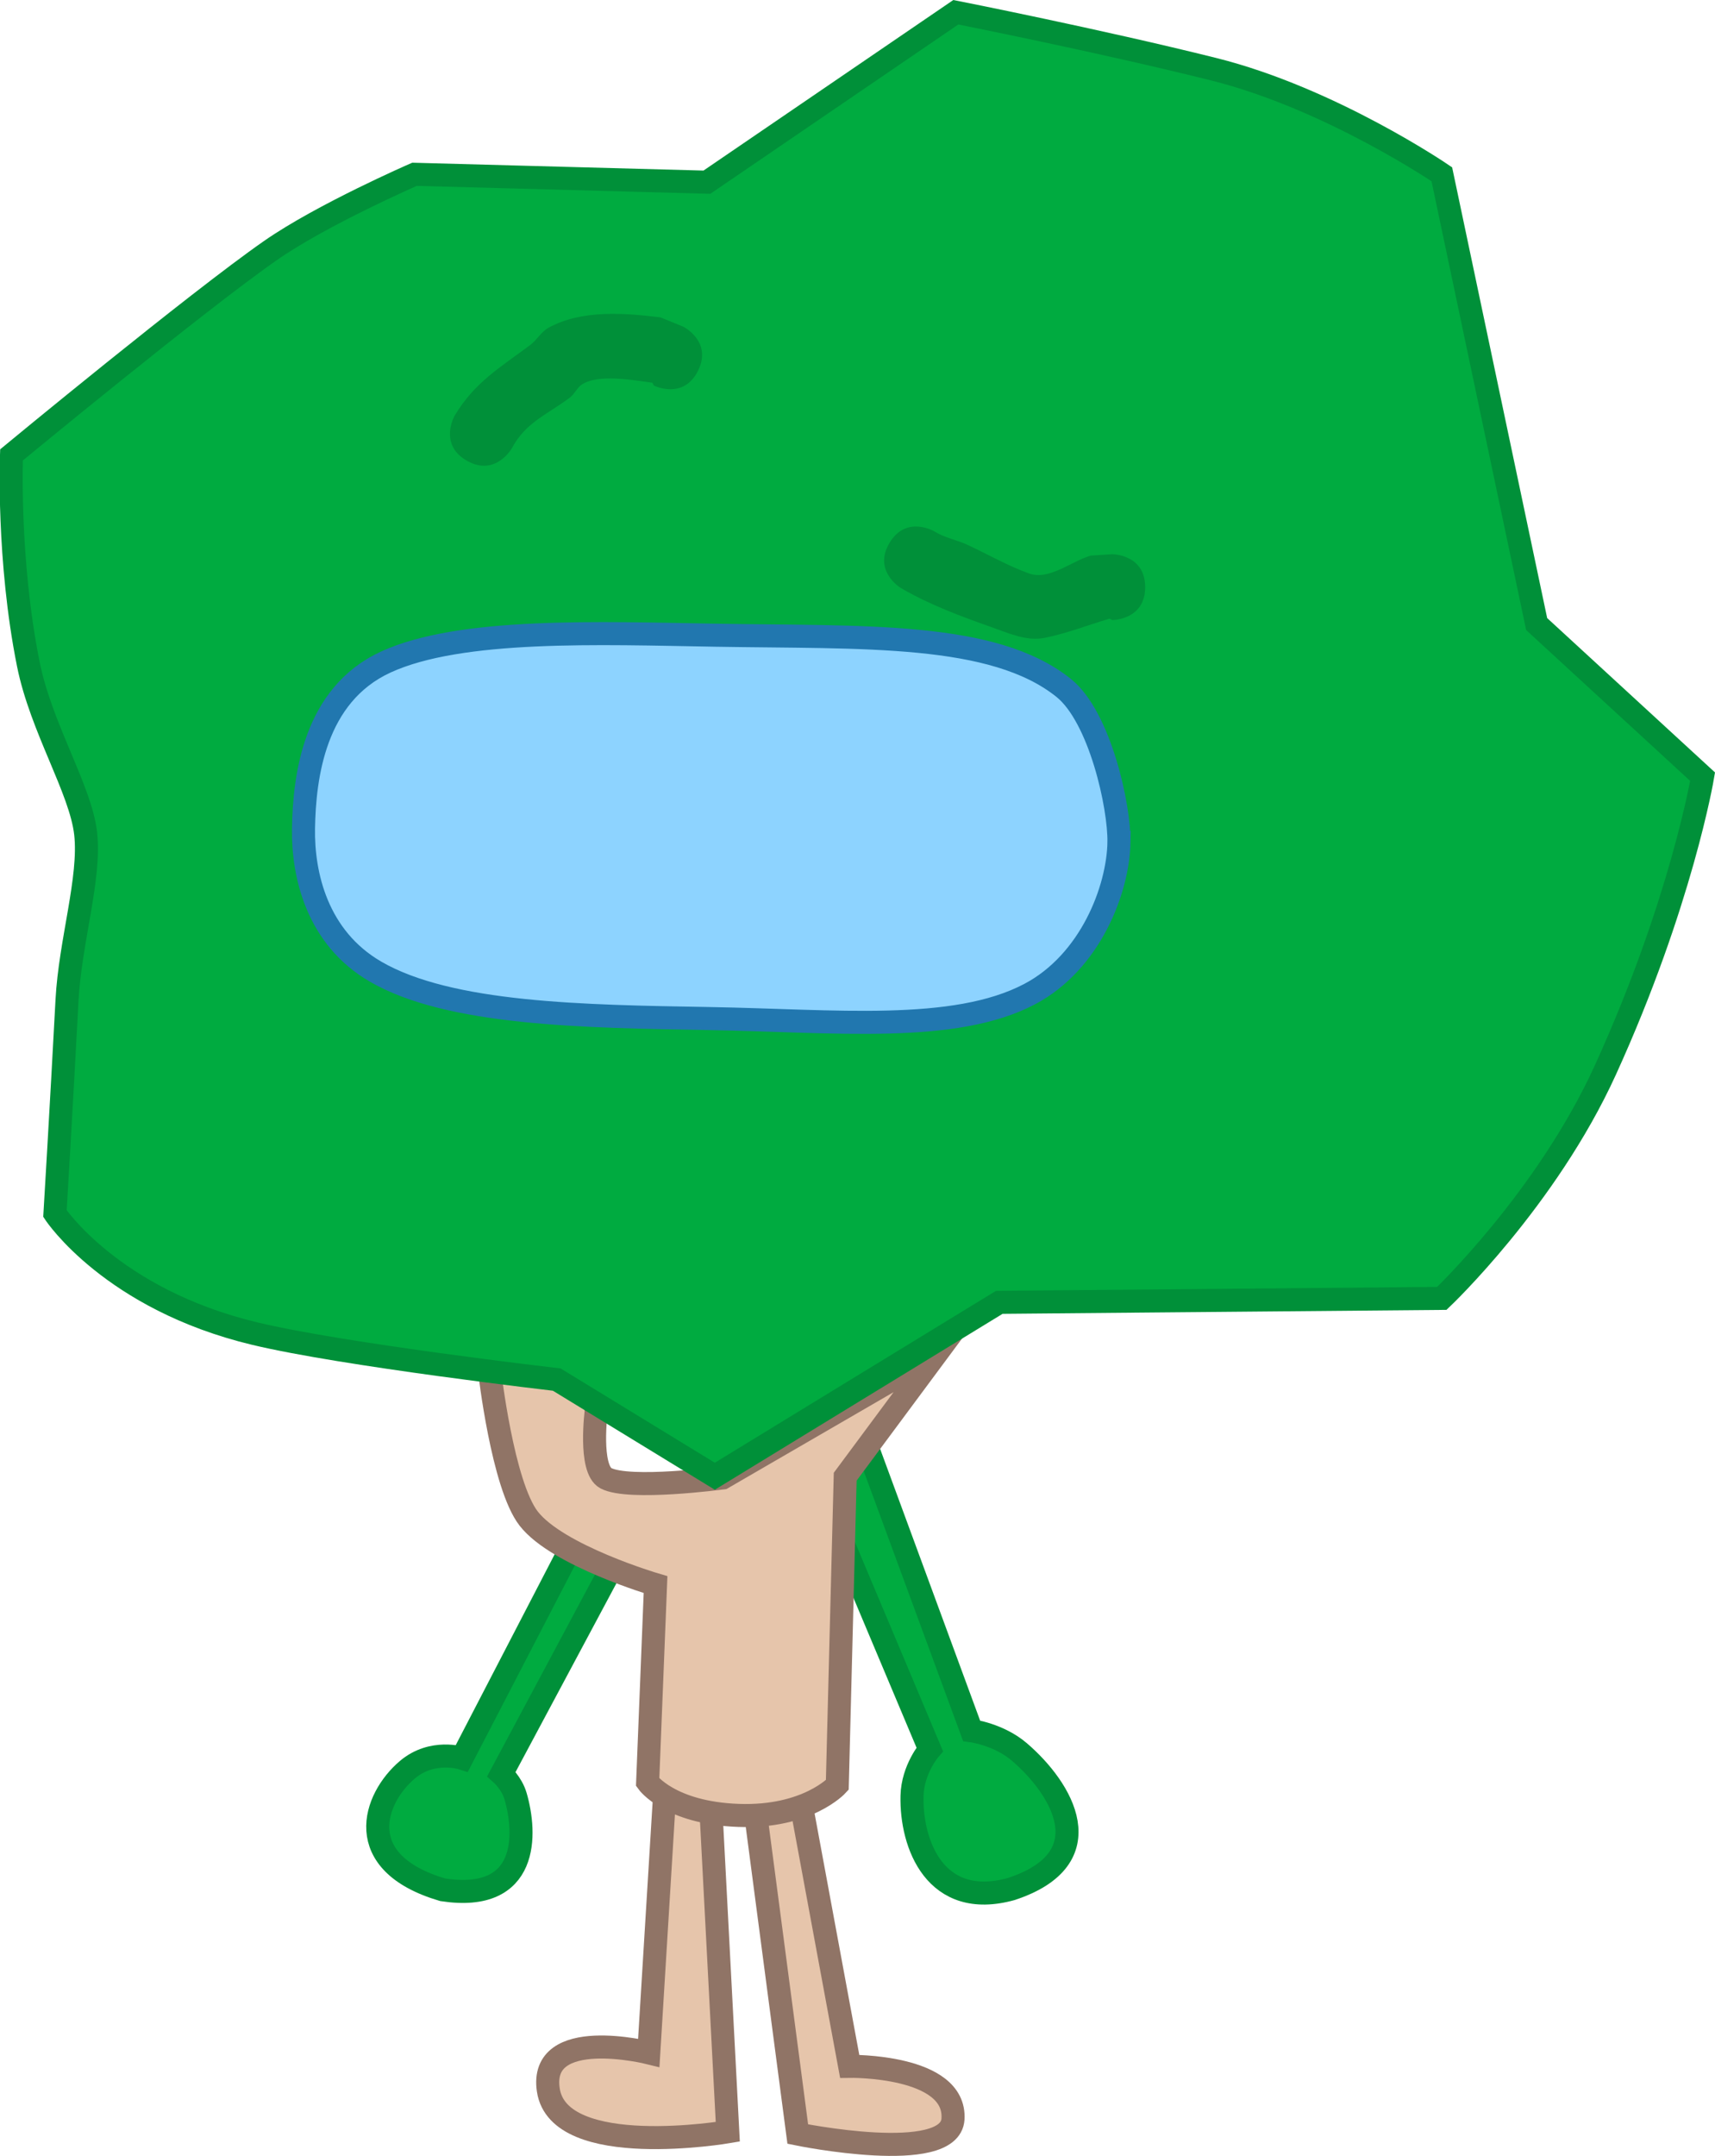 <svg version="1.1" xmlns="http://www.w3.org/2000/svg" xmlns:xlink="http://www.w3.org/1999/xlink" width="260.534" height="327.424" viewBox="0,0,260.534,327.424"><g transform="translate(-109.826,-16.233)"><g data-paper-data="{&quot;isPaintingLayer&quot;:true}" fill-rule="nonzero" stroke-linejoin="miter" stroke-miterlimit="10" stroke-dasharray="" stroke-dashoffset="0" style="mix-blend-mode: normal"><path d="M228.618,274.497l10.288,55.556c0,0 16.202,-0.254 15.694,8.008c-0.432,7.025 -23.581,2.28 -23.581,2.28l-8.573,-65.158z" fill="#e6c5ab" stroke="#907466" stroke-width="3.5" stroke-linecap="round"/><path d="M216.958,274.497l3.429,65.501c0,0 -25.651,4.368 -27.263,-6.344c-1.478,-9.819 15.261,-5.658 15.261,-5.658l3.429,-55.898z" fill="#e6c5ab" stroke="#907466" stroke-width="3.5" stroke-linecap="round"/><path d="M241.235,235.111l16.189,43.982c0,0 4.133,0.536 7.265,3.221c6.489,5.563 12.885,16.143 -1.219,20.807c-11.564,3.214 -15.268,-6.807 -15.095,-14.129c0.097,-4.087 2.693,-7.074 2.693,-7.074l-16.949,-40.254z" fill="#00ab40" stroke="#009039" stroke-width="3.5" stroke-linecap="round"/><path d="M204.611,250.842l-18.607,34.814c0,0 1.565,1.378 2.143,3.367c1.642,5.645 2.114,16.217 -11.063,14.22c-13.983,-4.124 -10.51,-13.881 -5.372,-18.233c3.78,-3.201 8.289,-1.755 8.289,-1.755l18.515,-35.703z" fill="#00ab40" stroke="#009039" stroke-width="3.5" stroke-linecap="round"/><path d="M252.03,221.9l-13.806,18.607l-1.2,46.819c0,0 -4.546,4.994 -15.009,4.619c-10.471,-0.376 -13.802,-5.038 -13.802,-5.038l1.2,-30.012c0,0 -14.878,-4.38 -19.268,-10.024c-3.971,-5.106 -5.942,-22.389 -5.942,-22.389l10.804,-27.011l5.402,33.013c0,0 -1.162,8.855 1.459,10.248c3.515,1.868 17.749,-0.043 17.749,-0.043z" fill="#e6c5ab" stroke="#907466" stroke-width="3.5" stroke-linecap="round"/><path d="M194.407,225.756c0,0 -32.41,-3.75 -45.889,-6.985c-21.776,-5.226 -30.342,-18.225 -30.342,-18.225c0,0 0.944,-15.69 1.831,-32.411c0.472,-8.906 3.589,-18.534 2.833,-25.289c-0.752,-6.72 -6.761,-16.043 -8.714,-25.763c-3.185,-15.851 -2.553,-31.763 -2.553,-31.763c0,0 28.08,-23.2 39.362,-31.053c7.876,-5.482 21.863,-11.564 21.863,-11.564l44.418,1.2l37.815,-25.81c0,0 21.79,4.313 39.136,8.643c17.821,4.449 34.694,15.966 34.694,15.966l14.406,68.309l25.21,23.18c0,0 -3.226,19.209 -14.766,44.538c-8.944,19.631 -24.85,34.694 -24.85,34.694l-67.227,0.6l-43.217,26.411z" fill="#00ab40" stroke="#009039" stroke-width="3.5" stroke-linecap="round"/><path d="M279.811,144.154c-0.122,7.121 -4.311,18.188 -13.577,23.063c-11.468,6.035 -29.698,4.032 -48.619,3.708c-19.103,-0.327 -39.485,-0.601 -50.738,-7.128c-8.898,-5.161 -11.064,-14.727 -10.944,-21.763c0.134,-7.802 1.609,-20.246 12.499,-25.254c11.352,-5.221 32.501,-4.377 49.96,-4.078c22.578,0.386 42.357,-0.573 53.037,8.021c5.501,4.426 8.475,18.014 8.382,23.431z" fill="#8dd3ff" stroke="#2177af" stroke-width="3.5" stroke-linecap="butt"/><path d="M283.794,105.404c0,5 -5,5 -5,5l-0.41,-0.211c-3.315,0.976 -6.553,2.266 -9.944,2.928c-2.672,0.521 -5.434,-0.734 -8.001,-1.643c-4.703,-1.664 -9.418,-3.409 -13.765,-5.942c0,0 -4.287,-2.572 -1.715,-6.86c2.572,-4.287 6.86,-1.715 6.86,-1.715c1.522,0.957 3.37,1.267 4.999,2.027c3.173,1.481 5.98,3.113 9.274,4.319c3.066,1.123 6.296,-1.736 9.418,-2.693l3.283,-0.211c0,0 5,0 5,5z" fill="#009039" stroke="none" stroke-width="0.5" stroke-linecap="butt"/><path d="M215.861,72.552c-2.236,4.472 -6.708,2.236 -6.708,2.236l-0.231,-0.434c-2.711,-0.347 -8.172,-1.388 -10.695,0.271c-0.745,0.49 -1.098,1.434 -1.809,1.973c-3.443,2.604 -6.711,3.724 -8.851,7.741c0,0 -2.481,4.341 -6.822,1.861c-4.341,-2.481 -1.861,-6.822 -1.861,-6.822c3.005,-5.045 6.902,-7.332 11.463,-10.726c1.031,-0.768 1.681,-2.026 2.808,-2.644c5.054,-2.774 11.553,-2.244 17.006,-1.575l3.463,1.413c0,0 4.472,2.236 2.236,6.708z" fill="#009039" stroke="none" stroke-width="0.5" stroke-linecap="butt"/></g></g></svg>